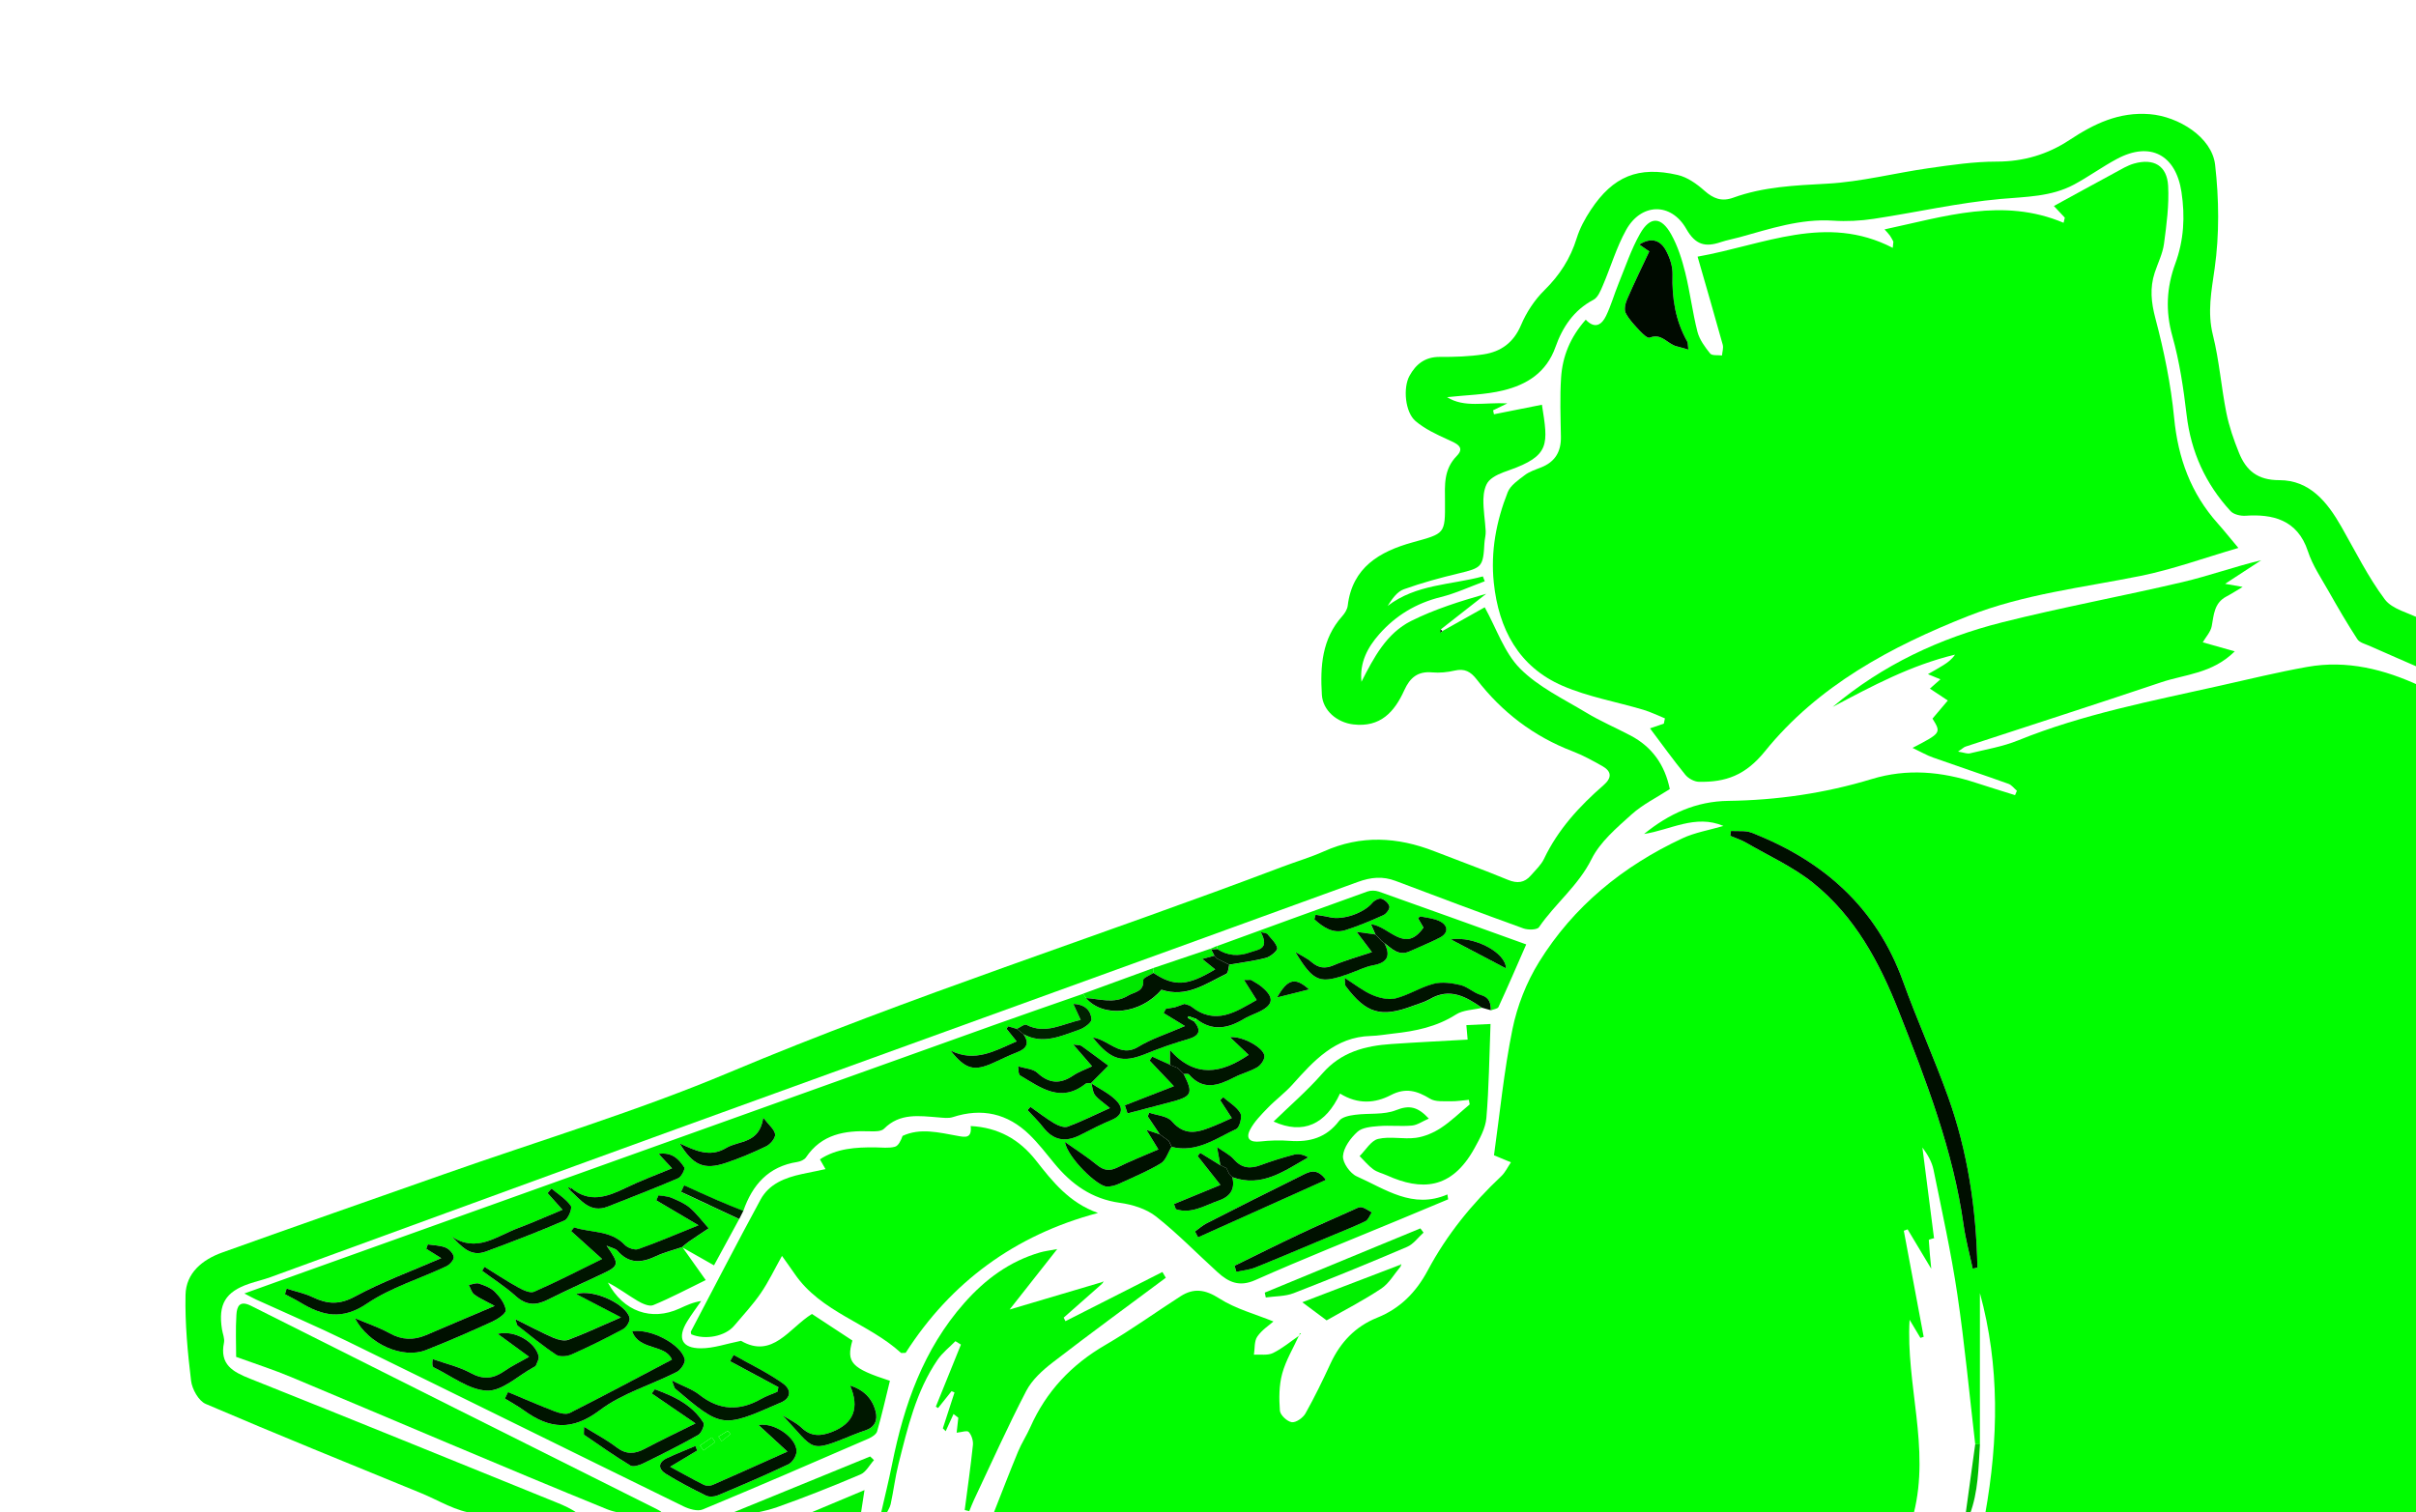<?xml version="1.0" encoding="UTF-8"?> <svg xmlns="http://www.w3.org/2000/svg" width="321" height="201" viewBox="0 0 321 201" fill="none"><g clip-path="url(#clip0_1513_1072)"><path d="M191.637 83.87C193.606 82.764 195.575 81.661 197.267 80.71C198.835 83.542 199.862 86.73 201.963 88.851C204.393 91.301 207.73 92.885 210.754 94.71C212.643 95.849 214.688 96.723 216.645 97.754C219.5 99.262 221.196 101.644 221.858 104.868C220.166 105.967 218.269 106.893 216.761 108.253C214.788 110.029 212.598 111.886 211.456 114.18C209.695 117.717 206.627 120.083 204.478 123.223C204.225 123.592 203.026 123.608 202.412 123.387C196.734 121.338 191.079 119.213 185.429 117.075C183.705 116.422 182.149 116.574 180.384 117.22C150.231 128.208 120.042 139.096 89.877 150.048C71.891 156.576 53.929 163.173 35.955 169.73C35.024 170.071 34.05 170.287 33.111 170.608C29.951 171.679 28.969 173.335 29.49 176.656C29.582 177.253 29.871 177.883 29.759 178.436C29.165 181.352 30.91 182.31 33.232 183.232C46.827 188.65 60.377 194.184 73.94 199.679C74.963 200.092 75.973 200.537 76.907 201.247C72.288 201.247 67.636 201.551 63.056 201.122C60.63 200.894 58.316 199.41 55.97 198.447C46.406 194.529 36.825 190.651 27.329 186.581C26.39 186.18 25.524 184.624 25.388 183.513C24.931 179.728 24.57 175.898 24.65 172.092C24.71 169.181 26.892 167.408 29.486 166.474C39.339 162.933 49.233 159.496 59.106 156.011C71.71 151.568 84.563 147.714 96.862 142.54C121.012 132.374 145.968 124.458 170.431 115.178C172.251 114.489 174.132 113.939 175.905 113.145C180.813 110.948 185.678 111.22 190.574 113.133C193.826 114.404 197.115 115.592 200.339 116.927C201.586 117.444 202.545 117.336 203.403 116.341C204.012 115.632 204.75 114.966 205.143 114.144C207.004 110.234 209.851 107.142 213.064 104.343C214.178 103.372 214.146 102.522 212.891 101.812C211.608 101.09 210.301 100.369 208.929 99.843C203.764 97.866 199.549 94.638 196.197 90.291C195.398 89.256 194.592 88.815 193.281 89.12C192.315 89.344 191.276 89.449 190.289 89.361C188.372 89.188 187.338 90.054 186.576 91.739C185.281 94.602 183.412 96.707 179.795 96.274C177.653 96.017 175.76 94.45 175.628 92.328C175.399 88.579 175.628 84.921 178.327 81.901C178.672 81.516 179.005 80.987 179.065 80.494C179.67 75.389 183.332 73.295 187.627 72.096C191.978 70.881 192.022 71.042 191.986 66.582C191.97 64.449 191.797 62.383 193.566 60.579C194.737 59.384 193.405 58.891 192.339 58.405C190.851 57.732 189.311 57.01 188.08 55.967C186.688 54.792 186.391 51.556 187.27 49.952C188.128 48.384 189.359 47.421 191.3 47.433C193.241 47.445 195.206 47.385 197.119 47.092C199.429 46.736 201.109 45.528 202.092 43.198C202.805 41.51 203.896 39.85 205.2 38.567C207.221 36.574 208.652 34.364 209.486 31.661C209.896 30.334 210.593 29.054 211.363 27.891C214.319 23.432 217.667 22.036 222.913 23.255C224.196 23.552 225.443 24.439 226.454 25.341C227.641 26.395 228.752 26.829 230.28 26.275C234.31 24.811 238.505 24.643 242.76 24.41C247.279 24.166 251.747 22.995 256.254 22.353C259.242 21.928 262.257 21.479 265.261 21.479C268.842 21.479 272.034 20.537 274.958 18.608C278.214 16.458 281.515 14.842 285.645 15.175C289.399 15.48 293.89 18.198 294.311 21.912C294.829 26.456 294.885 31.168 294.247 35.679C293.822 38.699 293.253 41.478 294.019 44.542C294.861 47.91 295.117 51.423 295.799 54.84C296.164 56.665 296.786 58.458 297.487 60.19C298.438 62.532 299.942 63.819 302.841 63.815C306.904 63.811 309.23 66.747 311.098 70.023C312.955 73.279 314.627 76.68 316.857 79.66C317.848 80.983 320.005 81.432 321.633 82.274C321.617 84.448 321.601 86.626 321.589 88.799C319.339 87.817 317.09 86.846 314.848 85.847C314.27 85.591 313.508 85.41 313.208 84.949C311.864 82.888 310.621 80.754 309.41 78.609C308.419 76.861 307.256 75.148 306.639 73.263C305.247 69.016 301.875 68.303 298.354 68.543C297.692 68.587 296.77 68.375 296.361 67.926C293.048 64.316 291.107 60.082 290.526 55.161C290.109 51.64 289.591 48.087 288.633 44.686C287.69 41.334 287.859 38.194 289.018 35.034C290.161 31.922 290.333 28.782 289.84 25.517C289.094 20.581 285.693 18.756 281.27 21.118C279.317 22.161 277.516 23.48 275.567 24.527C272.532 26.155 269.203 26.139 265.839 26.44C260.176 26.945 254.59 28.232 248.955 29.082C247.183 29.351 245.35 29.443 243.566 29.327C239.223 29.038 235.208 30.402 231.138 31.525C230.296 31.757 229.433 31.91 228.607 32.186C226.582 32.868 225.263 32.559 224.056 30.434C222.031 26.865 218.052 26.961 216.055 30.558C214.764 32.88 214.01 35.495 212.955 37.953C212.659 38.643 212.306 39.529 211.72 39.838C209.085 41.217 207.59 43.507 206.663 46.13C205.468 49.503 202.87 51.119 199.726 51.885C197.311 52.474 194.757 52.502 192.266 52.783C194.56 54.231 197.227 53.445 200.271 53.609C199.353 54.058 198.863 54.295 198.378 54.531L198.494 55.057C200.624 54.632 202.749 54.211 204.867 53.789C205.689 59.031 206.018 60.555 200.467 62.508C199.529 62.837 198.486 63.214 197.837 63.895C197.307 64.457 197.111 65.504 197.091 66.342C197.063 67.753 197.319 69.169 197.396 70.588C197.424 71.118 197.255 71.655 197.227 72.189C197.059 75.337 196.882 75.465 193.81 76.203C191.348 76.792 188.894 77.462 186.516 78.316C185.629 78.633 184.968 79.579 184.37 80.526C188.16 77.623 192.78 77.747 197.019 76.604L197.271 77.249C195.322 77.963 193.417 78.858 191.416 79.355C188.156 80.165 185.453 81.793 183.263 84.272C181.699 86.04 180.625 88.057 180.889 90.608C182.518 87.407 184.21 84.163 187.502 82.519C190.634 80.955 194.019 79.9 197.464 78.914C195.455 80.49 193.441 82.066 191.436 83.642C191.42 83.798 191.4 83.955 191.38 84.115L191.665 83.874L191.637 83.87Z" fill="#00F900"></path><path d="M321.593 91.165C321.593 127.839 321.593 164.509 321.593 201.182C305.123 201.202 288.649 201.226 272.179 201.247C269.432 201.247 266.689 201.247 263.753 201.247C265.538 191.269 265.702 181.52 263.059 171.847V191.963L262.434 191.919C261.656 185.274 261.038 178.605 260.056 171.988C259.234 166.446 258.014 160.956 256.896 155.461C256.679 154.403 256.102 153.416 255.42 152.51C255.933 156.528 256.45 160.546 256.964 164.569L256.992 164.541C256.739 164.629 256.266 164.729 256.27 164.801C256.334 166.004 256.458 167.203 256.595 168.623C255.476 166.754 254.465 165.07 253.455 163.382C253.286 163.442 253.118 163.506 252.949 163.566C253.828 168.266 254.706 172.966 255.588 177.666C255.444 177.714 255.299 177.758 255.155 177.807C254.674 177.001 254.197 176.198 253.715 175.392C253.206 183.994 256.458 192.396 254.273 201.11H132.012C133.119 198.307 134.154 195.596 135.265 192.917C135.726 191.806 136.399 190.784 136.889 189.681C139.002 184.913 142.363 181.356 146.886 178.733C150.307 176.748 153.523 174.41 156.856 172.272C158.624 171.138 160.148 171.378 162.017 172.573C164.186 173.961 166.801 174.647 169.195 175.625C168.654 176.11 167.663 176.74 167.05 177.634C166.629 178.248 166.733 179.226 166.601 180.04C167.455 179.984 168.421 180.169 169.135 179.82C170.39 179.206 171.489 178.272 172.656 177.474L172.616 177.442C171.842 179.142 170.843 180.778 170.358 182.555C169.933 184.115 169.929 185.847 170.053 187.479C170.098 188.061 171.016 188.923 171.63 189.011C172.187 189.091 173.117 188.43 173.446 187.852C174.661 185.691 175.744 183.449 176.787 181.195C178.09 178.388 180.083 176.287 182.958 175.132C186.05 173.889 188.152 171.735 189.708 168.82C192.226 164.1 195.567 159.985 199.465 156.316C199.998 155.814 200.327 155.093 200.748 154.471C200.038 154.174 199.328 153.881 198.498 153.537C199.26 148.115 199.81 142.384 200.952 136.774C201.582 133.682 202.817 130.546 204.477 127.863C209.065 120.44 215.642 115.102 223.522 111.417C225.194 110.635 227.087 110.326 228.98 109.769C225.267 108.181 221.918 110.31 218.437 110.835C221.726 108.161 225.327 106.492 229.626 106.436C236.102 106.348 242.483 105.426 248.687 103.537C253.387 102.105 257.97 102.538 262.542 104.038C264.266 104.603 265.999 105.133 267.727 105.674C267.811 105.482 267.892 105.289 267.976 105.097C267.603 104.78 267.282 104.323 266.853 104.17C263.516 102.975 260.152 101.856 256.811 100.669C256.005 100.385 255.251 99.939 254.108 99.394C257.914 97.417 257.926 97.397 256.759 95.504C257.481 94.654 258.139 93.876 258.796 93.098C257.99 92.565 257.184 92.031 256.414 91.518C256.595 91.358 257.092 90.92 257.814 90.283C257.148 90.006 256.715 89.83 256.154 89.597C256.819 89.212 257.509 88.835 258.171 88.422C258.756 88.057 259.318 87.652 259.751 87.002C253.928 88.394 248.715 91.177 243.493 93.952C250.114 88.366 257.75 84.793 266.023 82.707C273.955 80.71 282.02 79.231 289.988 77.358C293.485 76.536 296.882 75.305 300.439 74.454C298.971 75.413 297.503 76.371 295.635 77.59C296.697 77.779 297.231 77.871 297.969 78.003C297.134 78.497 296.473 78.926 295.779 79.295C294.183 80.149 294.143 81.693 293.862 83.209C293.722 83.979 293.076 84.652 292.667 85.366C293.966 85.731 295.278 86.104 296.918 86.565C293.934 89.533 290.321 89.605 287.137 90.68C278.495 93.591 269.813 96.378 261.154 99.222C260.922 99.298 260.733 99.498 260.156 99.887C260.934 100.012 261.363 100.208 261.728 100.12C263.877 99.595 266.099 99.226 268.132 98.4C276.778 94.895 285.89 93.166 294.925 91.137C298.787 90.271 302.636 89.332 306.526 88.635C311.816 87.688 316.797 88.947 321.581 91.177L321.593 91.165ZM262.105 168.607C262.313 168.559 262.518 168.511 262.726 168.463C262.578 160.711 261.451 153.099 258.832 145.777C256.984 140.612 254.714 135.599 252.849 130.437C249.296 120.584 242.238 114.372 232.706 110.667C231.892 110.35 230.897 110.503 229.991 110.438C229.959 110.655 229.923 110.867 229.89 111.084C230.6 111.389 231.35 111.625 232.012 112.01C235.016 113.751 238.256 115.215 240.931 117.372C246.445 121.819 249.689 127.827 252.284 134.416C255.933 143.675 259.502 152.899 260.894 162.824C261.166 164.773 261.696 166.686 262.105 168.611V168.607Z" fill="#00FD00"></path><path d="M210.694 42.493C211.945 43.804 212.839 43.114 213.389 41.979C214.054 40.604 214.467 39.108 215.049 37.684C215.959 35.459 216.725 33.141 217.904 31.063C219.235 28.717 220.719 28.765 222.051 31.16C222.913 32.712 223.474 34.476 223.903 36.212C224.549 38.807 224.866 41.49 225.528 44.081C225.796 45.131 226.522 46.118 227.22 46.984C227.469 47.293 228.251 47.169 228.792 47.241C228.832 46.76 229.008 46.242 228.888 45.805C227.801 41.891 226.666 37.989 225.548 34.111C234.39 32.535 242.627 28.356 251.478 32.94C251.506 32.663 251.534 32.391 251.562 32.114C251.414 31.845 251.285 31.565 251.109 31.316C250.928 31.059 250.7 30.839 250.387 30.486C258.376 28.785 266.095 26.199 274.176 29.608C274.232 29.383 274.284 29.159 274.34 28.93C273.783 28.332 273.226 27.739 272.889 27.378C275.535 25.93 278.262 24.426 281.005 22.947C281.828 22.502 282.65 21.992 283.536 21.739C286.147 20.998 287.923 22.012 288.067 24.707C288.204 27.262 287.859 29.864 287.514 32.415C287.338 33.722 286.7 34.965 286.283 36.241C285.617 38.278 285.814 40.183 286.375 42.312C287.522 46.639 288.432 51.087 288.865 55.538C289.383 60.892 291.091 65.576 294.672 69.578C295.47 70.472 296.22 71.415 297.399 72.822C292.848 74.15 288.697 75.669 284.418 76.536C276.726 78.088 268.886 78.962 261.524 81.865C251.229 85.928 241.532 91.141 234.498 99.847C231.912 103.047 229.281 103.97 225.728 103.902C225.106 103.89 224.316 103.456 223.915 102.963C222.283 100.958 220.771 98.857 219.227 96.799C219.58 96.679 220.322 96.427 221.064 96.17L221.209 95.472C220.258 95.087 219.328 94.626 218.349 94.333C214.768 93.266 211.018 92.617 207.618 91.149C201.771 88.618 199.12 83.598 198.474 77.45C198.037 73.295 198.799 69.265 200.319 65.419C200.68 64.501 201.731 63.799 202.581 63.149C203.206 62.672 204.009 62.416 204.758 62.119C206.623 61.381 207.425 60.017 207.389 58.036C207.345 55.418 207.241 52.791 207.413 50.184C207.598 47.385 208.608 44.831 210.698 42.477L210.694 42.493ZM224.32 46.467C224.24 45.877 224.276 45.584 224.164 45.38C222.608 42.609 222.123 39.637 222.219 36.481C222.251 35.407 221.854 34.207 221.321 33.249C220.611 31.966 219.444 31.472 217.808 32.503C218.309 32.848 218.65 33.084 219.131 33.417C218.153 35.503 217.126 37.6 216.2 39.742C215.955 40.303 215.755 41.137 215.995 41.606C216.456 42.509 217.218 43.271 217.924 44.029C218.273 44.406 218.923 44.999 219.179 44.887C220.763 44.213 221.553 45.745 222.768 46.03C223.226 46.134 223.671 46.286 224.32 46.471V46.467Z" fill="#00FD00"></path><path d="M98.21 162.014C97.095 164.064 95.98 166.117 94.865 168.166C93.345 167.304 91.982 166.534 90.618 165.76C90.915 165.515 91.192 165.251 91.509 165.034C92.387 164.428 93.277 163.843 94.168 163.253C93.341 162.335 92.6 161.325 91.669 160.526C90.975 159.929 90.065 159.548 89.203 159.187C88.681 158.966 88.064 158.97 87.49 158.87C87.398 159.091 87.306 159.311 87.21 159.536C88.902 160.534 90.594 161.533 92.816 162.848C89.764 164.076 87.318 165.13 84.812 166.013C84.326 166.185 83.408 165.86 83.019 165.451C81.126 163.462 78.531 163.875 76.286 163.125C76.153 163.29 76.025 163.458 75.893 163.622C77.2 164.801 78.503 165.976 80.007 167.332C76.855 168.876 73.956 170.38 70.968 171.683C70.431 171.916 69.464 171.442 68.815 171.081C67.303 170.247 65.859 169.285 64.391 168.375C64.283 168.547 64.175 168.723 64.067 168.896C65.566 170.007 67.154 171.021 68.538 172.264C69.905 173.496 71.201 173.532 72.757 172.754C75.095 171.579 77.481 170.496 79.855 169.389C82.313 168.242 82.365 168.062 80.597 165.555C81.282 165.86 81.792 165.928 82.037 166.221C83.528 167.97 85.205 167.889 87.113 166.979C88.236 166.446 89.475 166.145 90.659 165.74C91.649 167.135 92.636 168.531 93.766 170.123C91.38 171.29 89.131 172.485 86.789 173.456C86.255 173.676 85.317 173.243 84.703 172.878C83.38 172.092 82.145 171.154 80.765 170.452C82.831 174.33 86.576 175.601 90.273 173.909C91.164 173.504 92.042 173.075 93.161 172.906C92.535 173.816 91.866 174.695 91.292 175.637C89.953 177.831 90.578 179.198 93.145 179.19C94.825 179.19 96.501 178.585 98.454 178.196C102.641 180.638 104.879 176.475 107.879 174.627C109.683 175.81 111.472 176.985 113.252 178.156C112.41 181.075 113.108 181.841 118.237 183.509C117.688 185.739 117.178 187.997 116.541 190.226C116.424 190.627 115.843 190.996 115.398 191.193C108.071 194.369 100.744 197.549 93.365 200.609C92.676 200.894 91.553 200.557 90.791 200.184C75.889 192.893 61.019 185.526 46.117 178.24C42.138 176.295 38.06 174.55 34.03 172.71C33.625 172.525 33.232 172.301 32.47 171.904C35.321 170.877 37.827 169.975 40.334 169.08C70.936 158.12 101.534 147.156 132.137 136.204C136.055 134.801 139.989 133.449 143.919 132.074C144.043 132.266 144.167 132.459 144.292 132.651C146.602 135.35 151.574 134.785 154.325 131.548C157.662 132.667 160.24 130.738 162.947 129.435C163.216 129.307 163.216 128.629 163.34 128.208C164.973 127.923 166.629 127.735 168.221 127.31C168.822 127.149 169.769 126.343 169.701 126.01C169.552 125.308 168.838 124.727 168.357 124.093C168.08 124.025 167.804 123.957 167.523 123.889C168.714 126.199 167.194 126.175 166.14 126.564C164.6 127.133 163.132 127.065 161.736 126.143C161.724 126.006 161.712 125.87 161.7 125.734C168.357 123.307 175.014 120.873 181.683 118.479C182.132 118.319 182.742 118.331 183.195 118.491C189.744 120.813 196.281 123.175 202.781 125.513C201.458 128.529 200.311 131.199 199.092 133.834C198.975 134.083 198.43 134.135 198.085 134.275C198.085 133.309 197.897 132.571 196.75 132.242C195.803 131.969 195.005 131.155 194.059 130.931C192.912 130.658 191.609 130.474 190.502 130.758C188.765 131.203 187.185 132.25 185.449 132.695C184.506 132.936 183.299 132.651 182.361 132.254C181.142 131.737 180.075 130.871 178.668 129.984C178.74 130.686 178.688 130.927 178.788 131.059C181.531 134.716 183.488 135.29 187.735 133.694C188.489 133.409 189.291 133.209 189.972 132.804C192.623 131.244 194.769 132.463 196.894 133.943C195.735 134.219 194.4 134.219 193.453 134.825C190.883 136.469 188.06 137.042 185.124 137.359C184.125 137.468 183.127 137.652 182.124 137.68C177.38 137.808 174.565 140.972 171.714 144.145C170.703 145.271 169.46 146.182 168.405 147.277C167.547 148.167 166.629 149.089 166.075 150.168C165.482 151.331 166.095 151.856 167.431 151.704C168.726 151.56 170.054 151.519 171.349 151.62C174.008 151.82 176.229 151.207 177.926 148.957C178.311 148.444 179.293 148.255 180.031 148.159C181.856 147.914 183.857 148.195 185.497 147.537C187.249 146.835 188.368 147.08 189.84 148.66C189.002 149.021 188.324 149.518 187.606 149.587C186.139 149.723 184.643 149.538 183.175 149.659C182.201 149.739 180.993 149.835 180.348 150.425C179.442 151.251 178.515 152.506 178.435 153.637C178.371 154.519 179.381 155.951 180.272 156.344C184.057 158.02 187.679 160.739 192.31 158.742C192.343 158.958 192.375 159.175 192.407 159.392C190.233 160.298 188.06 161.208 185.886 162.115C179.51 164.769 173.085 167.32 166.777 170.127C164.644 171.077 163.224 170.392 161.784 169.088C159.057 166.614 156.487 163.951 153.603 161.677C152.312 160.659 150.467 160.085 148.799 159.857C145.066 159.343 142.355 157.39 140.065 154.595C139.002 153.296 137.967 151.957 136.768 150.79C133.873 147.982 130.464 147.204 126.586 148.468C126.005 148.656 125.307 148.548 124.669 148.5C122.123 148.307 119.564 147.886 117.459 150.008C117.094 150.377 116.24 150.377 115.618 150.352C112.246 150.224 109.17 150.725 107.093 153.809C106.876 154.134 106.351 154.363 105.934 154.427C102.092 155.024 99.958 157.467 98.755 160.948C97.62 160.482 96.477 160.041 95.355 159.552C93.859 158.902 92.375 158.217 90.887 157.547C90.751 157.836 90.618 158.124 90.482 158.417C93.057 159.624 95.631 160.827 98.206 162.034L98.21 162.014ZM135.982 137.447C138.605 138.879 141.035 137.66 143.458 136.822C144.091 136.601 145.058 135.883 145.021 135.458C144.933 134.327 144.183 133.477 142.607 133.425C142.972 134.219 143.233 134.785 143.586 135.551C141.132 136.064 138.942 137.52 136.379 136.2C136.115 136.064 135.533 136.545 135.096 136.738C134.711 136.625 134.326 136.513 133.941 136.401L133.729 136.734C134.146 137.251 134.563 137.772 135.072 138.402C132.189 139.641 129.526 141.257 126.274 139.605C128.235 142.095 129.374 142.396 131.832 141.317C132.931 140.836 134.001 140.283 135.12 139.854C136.399 139.364 136.808 138.647 135.978 137.447H135.982ZM162.145 154.872C161.255 154.323 160.361 153.769 159.47 153.22C159.354 153.36 159.238 153.505 159.122 153.645C160.072 154.848 161.026 156.051 162.153 157.479C159.871 158.417 157.926 159.219 155.982 160.021L156.222 160.703C158.299 161.385 160.1 160.19 161.969 159.54C163.425 159.035 164.138 158.044 163.729 156.448C167.663 157.884 170.647 155.606 173.819 153.821C173.161 153.436 172.504 153.308 171.922 153.46C170.434 153.849 168.959 154.299 167.523 154.84C166.119 155.365 164.985 155.281 163.934 154.074C163.405 153.464 162.602 153.091 161.7 152.45C161.913 153.597 162.029 154.238 162.145 154.876V154.872ZM75.897 157.9C75.748 157.864 75.596 157.828 75.448 157.795L75.668 158.132C77.136 159.42 78.343 161.312 80.781 160.346C83.897 159.115 87.021 157.912 90.097 156.588C90.522 156.404 91.055 155.357 90.907 155.133C90.201 154.082 89.327 153.083 87.502 153.352C88.168 154.066 88.645 154.575 89.287 155.269C87.138 156.171 85.076 156.925 83.115 157.88C80.673 159.071 78.311 159.921 75.897 157.9ZM182.746 124.194C182.092 124.101 181.439 124.009 180.232 123.837C181.078 124.956 181.627 125.685 182.273 126.536C180.448 127.149 178.76 127.614 177.164 128.288C176.013 128.777 175.159 128.637 174.232 127.843C173.603 127.302 172.809 126.957 172.087 126.52C174.569 130.574 175.323 130.827 179.405 129.343C180.412 128.978 181.399 128.473 182.437 128.284C184.346 127.935 184.803 127.013 183.929 125.336C184.924 126.09 185.822 127.113 187.298 126.431C188.629 125.814 190.005 125.288 191.3 124.611C192.467 124.001 192.431 122.962 191.2 122.397C190.434 122.048 189.539 121.976 188.697 121.799C188.625 121.783 188.517 121.94 188.396 122.044C188.673 122.517 188.95 122.995 189.118 123.279C186.624 126.836 184.603 123.107 182.14 122.834C182.429 123.488 182.582 123.841 182.738 124.194H182.746ZM144.997 143.936C145.146 144.477 145.162 145.123 145.479 145.528C145.94 146.118 146.622 146.539 147.468 147.253C145.386 148.195 143.662 149.057 141.861 149.727C141.384 149.903 140.606 149.607 140.097 149.302C138.99 148.644 137.963 147.842 136.905 147.1L136.516 147.529C137.206 148.279 137.955 148.981 138.569 149.787C139.945 151.588 141.581 151.832 143.534 150.834C144.905 150.132 146.281 149.422 147.704 148.829C149.276 148.175 149.196 147.112 148.242 146.186C147.303 145.275 146.056 144.682 144.945 143.948C145.715 143.174 146.485 142.4 147.255 141.63C146.068 140.752 144.889 139.858 143.682 139.003C143.498 138.875 143.197 138.911 142.579 138.811C143.526 139.902 144.239 140.728 145.094 141.714C144.139 142.168 143.309 142.444 142.615 142.917C140.883 144.1 139.387 144.04 137.807 142.565C137.25 142.043 136.235 142.015 135.269 141.71C135.321 142.32 135.313 142.456 135.349 142.581C135.385 142.705 135.433 142.873 135.533 142.929C138.26 144.546 140.927 146.639 144.211 144.044C144.388 143.904 144.729 143.968 144.993 143.936H144.997ZM155.448 141.506C154.662 141.149 153.876 140.792 153.09 140.435C152.97 140.608 152.854 140.78 152.733 140.952C153.776 142.051 154.819 143.146 155.97 144.361C153.599 145.284 151.526 146.09 149.453 146.9C149.569 147.261 149.689 147.617 149.806 147.978C151.683 147.485 153.559 146.988 155.436 146.499C158.4 145.729 158.58 145.364 157.265 142.729C157.501 142.745 157.85 142.665 157.959 142.789C159.815 144.955 161.824 144.297 163.922 143.21C164.928 142.689 166.071 142.412 167.042 141.839C167.511 141.562 168.02 140.844 167.996 140.347C167.944 139.272 165.109 137.66 163.421 137.844C164.391 138.767 165.181 139.517 165.891 140.194C162.262 142.661 158.793 143.322 155.444 139.557V141.506H155.448ZM154.097 150.762C153.636 150.605 153.174 150.453 152.316 150.164C153.006 151.287 153.407 151.937 153.908 152.759C151.967 153.605 150.167 154.307 148.446 155.165C147.384 155.694 146.622 155.538 145.731 154.804C144.488 153.785 143.121 152.919 141.484 151.76C141.813 153.793 145.791 157.711 147.099 157.699C147.616 157.695 148.166 157.551 148.643 157.338C150.532 156.476 152.461 155.674 154.233 154.611C154.903 154.21 155.191 153.168 155.653 152.418C158.957 153.256 161.532 151.303 164.247 150.048C164.692 149.839 165.065 148.416 164.792 147.938C164.299 147.076 163.296 146.511 162.51 145.821L162.113 146.218C162.586 146.944 163.056 147.67 163.657 148.592C162.779 148.985 162.129 149.298 161.464 149.566C159.458 150.381 157.55 151.203 155.693 149.021C155.083 148.303 153.708 148.239 152.681 147.878C152.617 148.043 152.557 148.207 152.493 148.367C153.026 149.165 153.563 149.963 154.097 150.762ZM158.949 135.422C161.034 137.079 163.116 136.714 165.225 135.446C165.795 135.105 166.424 134.865 167.03 134.596C169.259 133.602 169.412 132.587 167.535 131.071C167.126 130.742 166.641 130.506 166.192 130.229C165.887 130.229 165.586 130.233 165.281 130.237C165.823 131.095 166.368 131.957 166.962 132.904C164.207 134.472 161.504 136.329 158.287 133.778C158.043 133.582 157.674 133.537 157.365 133.425C156.936 133.578 156.507 133.73 156.078 133.878C155.685 133.943 155.292 134.007 154.903 134.071C154.803 134.259 154.702 134.444 154.602 134.632C155.46 135.154 156.314 135.675 157.441 136.361C154.971 137.439 152.954 138.069 151.209 139.136C148.815 140.604 147.343 138.185 145.19 137.881C147.612 140.94 149.148 141.321 152.312 140.026C154.105 139.292 155.945 138.651 157.806 138.117C159.358 137.672 159.675 136.99 158.64 135.735C158.745 135.631 158.845 135.527 158.949 135.422ZM67.503 185.009C67.363 185.298 67.223 185.587 67.082 185.871C67.94 186.405 68.839 186.886 69.657 187.479C73.025 189.926 76.037 190.186 79.691 187.427C82.678 185.174 86.52 184.063 89.929 182.334C90.454 182.066 91.088 181.115 90.979 180.646C90.514 178.685 86.468 176.515 83.993 176.948C84.928 179.527 88.393 178.593 89.279 180.698C84.723 183.096 80.244 185.494 75.708 187.784C75.199 188.041 74.321 187.808 73.703 187.572C71.618 186.774 69.569 185.875 67.507 185.013L67.503 185.009ZM65.723 173.556C62.31 175.007 59.443 176.235 56.571 177.45C54.931 178.144 53.375 178.091 51.767 177.189C50.436 176.439 48.956 175.954 47.159 175.192C48.984 178.685 53.536 180.618 56.567 179.435C59.559 178.268 62.502 176.973 65.426 175.637C66.144 175.312 67.259 174.554 67.203 174.117C67.098 173.255 66.416 172.361 65.759 171.695C65.222 171.154 64.399 170.837 63.645 170.592C63.252 170.464 62.743 170.7 62.286 170.769C62.514 171.198 62.647 171.755 63 172.028C63.621 172.513 64.379 172.822 65.723 173.556ZM92.627 192.781C92.547 192.58 92.471 192.376 92.391 192.175C91.128 192.709 89.848 193.202 88.609 193.792C87.354 194.389 87.466 195.263 88.497 195.901C90.205 196.952 91.99 197.886 93.794 198.768C94.216 198.977 94.905 198.929 95.362 198.736C98.515 197.413 101.659 196.073 104.747 194.61C105.276 194.357 105.813 193.495 105.825 192.901C105.865 191.097 102.826 188.979 100.792 189.404C102.032 190.543 103.203 191.622 104.614 192.921C101.009 194.537 97.845 195.969 94.661 197.357C94.34 197.497 93.835 197.497 93.526 197.345C92.07 196.619 90.65 195.817 89.03 194.938C90.374 194.132 91.501 193.459 92.624 192.785L92.627 192.781ZM38.08 171.258L37.859 171.992C38.545 172.361 39.251 172.706 39.917 173.107C42.828 174.871 45.451 175.477 48.735 173.259C51.915 171.114 55.757 169.955 59.278 168.298C59.735 168.086 60.317 167.456 60.285 167.067C60.249 166.606 59.687 165.996 59.21 165.8C58.484 165.503 57.638 165.503 56.84 165.379C56.772 165.575 56.704 165.768 56.636 165.964C57.257 166.349 57.875 166.738 58.629 167.208C54.727 168.904 50.793 170.336 47.155 172.309C45.086 173.431 43.478 173.319 41.557 172.397C40.466 171.875 39.243 171.627 38.08 171.254V171.258ZM77.609 189.625C77.609 190.335 77.533 190.631 77.621 190.692C79.646 192.083 81.656 193.499 83.753 194.766C84.134 194.999 84.952 194.738 85.461 194.489C87.924 193.286 90.382 192.055 92.768 190.708C93.197 190.463 93.658 189.38 93.47 189.084C91.95 186.661 89.52 185.554 87.001 184.636C86.869 184.821 86.733 185.009 86.6 185.194C88.493 186.489 90.382 187.784 92.411 189.172C89.925 190.411 87.755 191.446 85.634 192.564C84.322 193.258 83.191 193.314 81.936 192.356C80.661 191.381 79.221 190.627 77.613 189.625H77.609ZM82.498 175.072C79.927 176.191 77.761 177.209 75.528 178.047C74.962 178.26 74.116 178.039 73.507 177.771C71.882 177.065 70.319 176.223 68.474 175.304C68.65 175.826 68.654 176.07 68.779 176.162C70.463 177.482 72.107 178.857 73.888 180.028C74.373 180.349 75.359 180.257 75.957 179.992C78.287 178.958 80.577 177.823 82.819 176.612C83.256 176.375 83.741 175.561 83.649 175.132C83.268 173.379 78.928 171.25 76.55 171.964C78.664 173.067 80.424 173.981 82.502 175.06L82.498 175.072ZM164.022 168.222C164.102 168.491 164.187 168.76 164.267 169.028C165.109 168.84 165.995 168.764 166.785 168.447C170.078 167.123 173.342 165.724 176.618 164.352C178.226 163.679 179.851 163.049 181.419 162.295C181.796 162.115 181.98 161.525 182.253 161.124C181.804 160.883 181.37 160.53 180.893 160.442C180.552 160.378 180.131 160.639 179.766 160.799C177.384 161.862 174.99 162.909 172.628 164.023C169.741 165.387 166.889 166.819 164.018 168.218L164.022 168.222ZM103.423 184.355L103.283 184.973C102.557 185.29 101.795 185.542 101.109 185.931C98.242 187.564 95.567 187.459 92.92 185.366C91.986 184.624 90.771 184.235 89.275 183.477C89.56 184.211 89.58 184.448 89.704 184.556C95.836 189.765 96.008 189.789 103.267 186.613C103.327 186.585 103.387 186.549 103.447 186.525C105.127 185.951 105.244 184.728 104.021 183.862C101.975 182.41 99.669 181.316 97.476 180.072C97.32 180.353 97.159 180.63 97.003 180.911C99.144 182.062 101.282 183.208 103.423 184.359V184.355ZM70.302 180.321C69.047 181.039 67.969 181.548 67.002 182.226C65.542 183.249 64.223 183.393 62.567 182.487C61.003 181.632 59.198 181.227 57.498 180.626C57.381 181.316 57.45 181.64 57.634 181.729C59.988 182.86 62.334 184.74 64.732 184.817C66.749 184.881 68.835 182.832 70.888 181.713C71.004 181.648 71.169 181.584 71.209 181.48C71.361 181.075 71.65 180.614 71.57 180.241C71.193 178.472 68.506 176.704 66.128 177.269C67.443 178.228 68.754 179.19 70.306 180.321H70.302ZM158.777 163.662C158.913 163.919 159.045 164.18 159.182 164.436C164.776 161.922 170.374 159.408 176.169 156.801C174.91 155.069 173.831 155.79 172.889 156.252C168.686 158.321 164.503 160.442 160.329 162.568C159.771 162.852 159.29 163.29 158.777 163.658V163.662ZM59.976 164.308C61.295 165.624 62.486 167.099 64.536 166.341C68.053 165.038 71.558 163.695 74.999 162.207C75.5 161.99 76.061 160.575 75.833 160.254C75.191 159.339 74.148 158.706 73.266 157.964C73.094 158.164 72.921 158.365 72.745 158.569C73.354 159.251 73.964 159.929 74.73 160.783C72.628 161.657 70.744 162.504 68.811 163.225C65.991 164.276 63.313 166.574 59.972 164.312L59.976 164.308ZM103.977 188.093C108.42 192.829 107.329 193.146 113.469 190.656C113.966 190.455 114.471 190.271 114.981 190.102C116.24 189.681 116.649 188.751 116.34 187.564C115.895 185.851 114.78 184.728 112.947 184.131C114.225 187.117 113.441 189.168 110.593 190.283C109.11 190.868 107.794 190.98 106.511 189.753C105.793 189.067 104.831 188.638 103.981 188.093H103.977ZM90.306 151.961C92.074 154.904 93.566 155.522 96.445 154.551C98.274 153.934 100.075 153.188 101.807 152.338C102.36 152.069 103.042 151.247 102.986 150.753C102.914 150.112 102.168 149.542 101.41 148.548C100.893 152.053 98.17 151.544 96.489 152.562C94.308 153.881 92.331 152.895 90.306 151.961ZM174.794 121.575C174.742 121.775 174.685 121.976 174.633 122.176C175.8 123.215 177.079 124.149 178.792 123.604C180.504 123.063 182.173 122.353 183.817 121.615C184.198 121.443 184.671 120.801 184.607 120.472C184.527 120.055 183.989 119.566 183.552 119.437C183.223 119.341 182.61 119.654 182.349 119.971C181.218 121.342 178.419 122.325 176.67 121.896C176.057 121.743 175.419 121.675 174.798 121.571L174.794 121.575ZM192.756 124.843C195.422 126.243 197.688 127.438 200.086 128.697C200.11 126.62 195.876 124.354 192.756 124.843ZM173.927 131.496C172.111 129.82 171.06 130.081 169.681 132.559C170.952 132.242 172.227 131.921 173.927 131.496ZM93.008 192.111C93.165 192.328 93.317 192.548 93.474 192.765C93.991 192.396 94.504 192.027 95.022 191.658L94.585 191.036L93.008 192.111ZM95.467 190.924C95.599 191.129 95.731 191.329 95.864 191.534C96.261 191.225 96.658 190.916 97.055 190.603C96.943 190.451 96.83 190.303 96.718 190.15C96.301 190.407 95.884 190.664 95.467 190.92V190.924Z" fill="#00F600"></path><path d="M128.964 149.651C132.622 149.839 135.437 151.423 137.631 154.214C139.84 157.025 142.05 159.845 145.884 161.204C134.835 164.132 126.326 170.428 120.33 179.792C119.941 179.792 119.761 179.848 119.693 179.784C115.342 175.822 109.094 174.414 105.593 169.309C105.035 168.495 104.45 167.693 103.896 166.911C102.938 168.623 102.136 170.319 101.089 171.851C100.038 173.387 98.751 174.763 97.548 176.19C96.357 177.602 93.714 178.119 91.846 177.333C91.826 177.205 91.749 177.049 91.797 176.956C94.869 171.105 97.901 165.234 101.049 159.428C102.188 157.33 104.301 156.52 106.531 156.035C107.502 155.822 108.476 155.626 109.679 155.377C109.37 154.836 109.174 154.491 108.937 154.078C111.187 152.606 113.713 152.466 116.28 152.486C117.154 152.494 118.065 152.622 118.887 152.41C119.364 152.285 119.693 151.6 119.921 150.962C122.259 149.867 124.754 150.513 127.248 150.962C128.186 151.13 129.161 151.363 128.968 149.647L128.964 149.651Z" fill="#00FC00"></path><path d="M146.421 170.616C144.721 172.116 143.025 173.616 141.324 175.116L141.561 175.585C145.856 173.407 150.147 171.226 154.442 169.048C154.594 169.305 154.743 169.561 154.895 169.814C149.878 173.556 144.821 177.245 139.869 181.067C138.513 182.114 137.118 183.377 136.348 184.861C133.881 189.605 131.696 194.493 129.41 199.33C129.177 199.823 128.989 200.336 128.78 200.837C128.58 200.789 128.375 200.737 128.175 200.689C128.548 197.81 128.965 194.934 129.266 192.047C129.326 191.474 129.089 190.72 128.708 190.307C128.492 190.07 127.71 190.351 127.104 190.407C127.164 189.865 127.244 189.144 127.325 188.422C127.112 188.257 126.899 188.093 126.691 187.924C126.342 188.686 125.997 189.444 125.648 190.206C125.524 190.078 125.4 189.95 125.271 189.825C125.789 188.237 126.302 186.649 126.819 185.061C126.687 185.005 126.555 184.949 126.426 184.889C125.829 185.635 125.235 186.385 124.638 187.13C124.537 187.07 124.437 187.01 124.337 186.95C125.448 184.199 126.563 181.448 127.673 178.697C127.429 178.544 127.184 178.396 126.94 178.244C126.142 179.062 125.203 179.784 124.57 180.714C121.714 184.901 120.587 189.765 119.376 194.573C118.935 196.326 118.723 198.135 118.338 199.903C118.229 200.408 117.888 200.866 117.656 201.347C117.455 201.271 117.251 201.198 117.05 201.122C117.548 198.949 118.089 196.783 118.526 194.593C120.102 186.729 122.685 179.33 128.111 173.179C130.886 170.035 134.118 167.633 138.18 166.45C138.782 166.273 139.415 166.205 140.466 166.004C138.128 168.972 136.075 171.579 134.142 174.037C138.048 172.878 142.146 171.663 146.241 170.448C146.301 170.504 146.361 170.556 146.421 170.612V170.616Z" fill="#00F600"></path><path d="M194.997 138.153C194.941 137.548 194.897 137.05 194.825 136.24C196 136.184 197.131 136.128 198.037 136.088C197.869 140.447 197.833 144.521 197.488 148.572C197.371 149.951 196.601 151.339 195.908 152.598C192.84 158.164 188.797 158.241 184.286 156.215C183.676 155.943 182.983 155.786 182.453 155.401C181.783 154.908 181.242 154.238 180.645 153.645C181.455 152.847 182.156 151.588 183.103 151.363C184.691 150.986 186.455 151.435 188.104 151.219C189.263 151.066 190.462 150.549 191.448 149.903C192.816 149.005 194.003 147.83 195.27 146.775C195.234 146.571 195.194 146.37 195.158 146.166C194.34 146.238 193.517 146.378 192.703 146.362C191.789 146.342 190.714 146.45 190.004 146.021C188.28 144.967 186.768 144.509 184.783 145.544C182.722 146.619 180.44 146.819 178.038 145.332C176.165 149.406 173.161 150.846 169.215 149.053C171.309 147.012 173.675 144.979 175.708 142.653C178.186 139.813 181.37 138.987 184.863 138.751C188.2 138.522 191.54 138.362 195.001 138.165L194.997 138.153Z" fill="#00F800"></path><path d="M31.375 180.337C31.375 178.589 31.287 176.648 31.411 174.723C31.479 173.672 31.804 172.762 33.348 173.54C51.326 182.591 69.328 191.586 87.326 200.601C87.507 200.689 87.675 200.805 87.847 200.906C87.835 201.09 87.823 201.275 87.811 201.459C85.401 201.19 82.775 201.443 80.613 200.565C66.577 194.846 52.654 188.863 38.674 183.008C36.336 182.029 33.914 181.255 31.379 180.333L31.375 180.337Z" fill="#00F800"></path><path d="M168.037 171.791C174.93 168.944 181.824 166.101 188.718 163.253C188.858 163.442 188.994 163.626 189.135 163.815C188.413 164.461 187.799 165.347 186.957 165.708C181.964 167.841 176.943 169.902 171.882 171.863C170.744 172.305 169.416 172.256 168.177 172.433C168.133 172.216 168.085 172.004 168.041 171.787L168.037 171.791Z" fill="#00E900"></path><path d="M196.886 133.926C194.761 132.447 192.615 131.227 189.965 132.787C189.279 133.189 188.477 133.393 187.727 133.678C183.48 135.278 181.523 134.704 178.78 131.043C178.684 130.911 178.732 130.67 178.66 129.968C180.067 130.859 181.138 131.721 182.353 132.238C183.292 132.635 184.503 132.92 185.441 132.679C187.177 132.234 188.757 131.187 190.494 130.742C191.601 130.458 192.904 130.646 194.051 130.915C194.997 131.139 195.795 131.953 196.742 132.226C197.889 132.555 198.077 133.293 198.077 134.259C197.68 134.147 197.279 134.035 196.882 133.922L196.886 133.926Z" fill="#001300"></path><path d="M186.095 168.314C185.249 169.313 184.567 170.56 183.516 171.258C181.134 172.842 178.575 174.153 176.258 175.477C175.351 174.799 174.317 174.029 173.029 173.071C177.38 171.406 181.655 169.77 185.93 168.134L186.095 168.31V168.314Z" fill="#00F000"></path><path d="M97.488 200.978C103.528 198.508 109.571 196.037 115.611 193.567C115.779 193.727 115.947 193.888 116.12 194.048C115.53 194.698 115.065 195.64 114.331 195.953C110.694 197.501 107.017 198.969 103.291 200.288C101.482 200.93 99.534 201.178 97.645 201.603C97.593 201.395 97.54 201.186 97.488 200.978Z" fill="#00E800"></path><path d="M153.255 128.645C155.777 127.795 158.295 126.941 160.818 126.09L160.926 126.207C161.067 126.475 161.203 126.744 161.343 127.013C160.898 127.129 160.457 127.249 159.723 127.446C160.473 128.047 160.958 128.436 161.448 128.829C157.778 131.051 156.014 131.151 153.247 129.303C153.247 129.082 153.247 128.865 153.247 128.645H153.255Z" fill="#00ED00"></path><path d="M153.255 128.645C153.255 128.866 153.255 129.082 153.255 129.303C152.781 129.616 151.879 129.96 151.899 130.237C152.015 131.829 150.752 131.789 149.854 132.334C148.001 133.449 146.148 132.752 144.284 132.639C144.159 132.447 144.035 132.254 143.911 132.062C147.027 130.923 150.143 129.784 153.259 128.645H153.255Z" fill="#00E800"></path><path d="M114.375 201.194H108.055C108.015 201.11 107.979 201.026 107.939 200.938C110.165 200.003 112.39 199.069 114.861 198.034C114.676 199.225 114.54 200.128 114.375 201.194Z" fill="#00F000"></path><path d="M98.21 162.014C95.635 160.807 93.061 159.604 90.486 158.397C90.623 158.108 90.755 157.819 90.891 157.527C92.379 158.196 93.863 158.882 95.359 159.532C96.482 160.021 97.625 160.462 98.76 160.927C98.579 161.288 98.395 161.649 98.214 162.014H98.21Z" fill="#002100"></path><path d="M262.438 191.919L263.063 191.963C262.871 195.115 262.839 198.291 261.716 201.271C261.532 201.243 261.347 201.215 261.163 201.182C261.588 198.095 262.013 195.007 262.438 191.915V191.919Z" fill="#00BE00"></path><path d="M161.696 125.721C161.709 125.858 161.721 125.994 161.733 126.13C161.464 126.155 161.199 126.183 160.931 126.207L160.822 126.09C161.115 125.966 161.404 125.842 161.696 125.717V125.721Z" fill="#00ED00"></path><path d="M256.968 164.565C257.012 164.569 257.056 164.573 257.104 164.581C257.068 164.565 257.032 164.553 256.996 164.537L256.968 164.565Z" fill="#00FD00"></path><path d="M185.93 168.138C186.014 168.09 186.103 168.042 186.187 167.994C186.155 168.102 186.123 168.206 186.091 168.314C186.038 168.258 185.982 168.198 185.93 168.138Z" fill="#00F000"></path><path d="M146.241 170.452C146.377 170.4 146.509 170.348 146.646 170.295C146.57 170.404 146.497 170.508 146.421 170.616C146.361 170.56 146.301 170.504 146.241 170.452Z" fill="#00F600"></path><path d="M172.656 177.466C172.664 177.369 172.676 177.277 172.684 177.181C172.741 177.193 172.801 177.209 172.857 177.221C172.777 177.293 172.697 177.361 172.612 177.434L172.652 177.466H172.656Z" fill="#00FD00"></path><path d="M191.637 83.87C191.541 83.951 191.448 84.031 191.352 84.111C191.372 83.955 191.388 83.798 191.408 83.638C191.488 83.71 191.565 83.79 191.637 83.87Z" fill="#000100"></path><path d="M262.105 168.607C261.696 166.678 261.167 164.765 260.894 162.82C259.502 152.895 255.933 143.671 252.284 134.412C249.689 127.823 246.445 121.819 240.931 117.368C238.256 115.211 235.016 113.751 232.012 112.006C231.35 111.621 230.6 111.385 229.891 111.08C229.923 110.863 229.959 110.651 229.991 110.434C230.901 110.498 231.896 110.35 232.706 110.663C242.238 114.368 249.296 120.58 252.849 130.433C254.71 135.595 256.98 140.607 258.833 145.773C261.455 153.095 262.578 160.707 262.727 168.459C262.518 168.507 262.314 168.555 262.105 168.603V168.607Z" fill="#000F00"></path><path d="M224.32 46.467C223.671 46.282 223.226 46.13 222.769 46.026C221.557 45.745 220.767 44.209 219.179 44.883C218.923 44.991 218.273 44.401 217.924 44.025C217.218 43.267 216.46 42.505 215.995 41.602C215.755 41.133 215.955 40.299 216.2 39.738C217.126 37.596 218.153 35.503 219.131 33.413C218.646 33.081 218.305 32.844 217.808 32.499C219.444 31.468 220.611 31.966 221.321 33.245C221.85 34.203 222.251 35.398 222.219 36.477C222.127 39.633 222.608 42.605 224.164 45.376C224.28 45.581 224.244 45.873 224.32 46.463V46.467Z" fill="#000A00"></path><path d="M90.651 165.732C89.464 166.137 88.228 166.438 87.106 166.971C85.197 167.877 83.52 167.961 82.029 166.213C81.78 165.924 81.275 165.852 80.589 165.547C82.357 168.054 82.301 168.234 79.847 169.381C77.473 170.488 75.091 171.575 72.749 172.746C71.193 173.528 69.901 173.488 68.53 172.256C67.147 171.013 65.558 170.003 64.059 168.888C64.167 168.715 64.275 168.539 64.383 168.366C65.855 169.277 67.295 170.239 68.807 171.073C69.456 171.434 70.427 171.908 70.96 171.675C73.948 170.372 76.847 168.868 79.999 167.324C78.496 165.968 77.192 164.789 75.885 163.614C76.017 163.45 76.145 163.281 76.278 163.117C78.524 163.867 81.122 163.458 83.011 165.443C83.4 165.852 84.318 166.173 84.804 166.004C87.31 165.122 89.76 164.067 92.808 162.84C90.582 161.525 88.894 160.526 87.202 159.528C87.294 159.307 87.386 159.087 87.483 158.862C88.056 158.958 88.669 158.958 89.195 159.179C90.057 159.54 90.963 159.921 91.661 160.518C92.591 161.316 93.334 162.327 94.16 163.245C93.273 163.839 92.379 164.42 91.501 165.026C91.188 165.242 90.907 165.507 90.611 165.752L90.647 165.728L90.651 165.732Z" fill="#001500"></path><path d="M67.504 185.009C69.565 185.871 71.614 186.77 73.7 187.568C74.317 187.804 75.195 188.037 75.705 187.78C80.24 185.49 84.72 183.092 89.275 180.694C88.393 178.593 84.924 179.523 83.99 176.944C86.46 176.511 90.507 178.681 90.976 180.642C91.088 181.111 90.454 182.062 89.925 182.33C86.516 184.059 82.674 185.169 79.687 187.423C76.034 190.182 73.022 189.922 69.653 187.475C68.835 186.882 67.941 186.401 67.079 185.867C67.219 185.579 67.359 185.29 67.5 185.005L67.504 185.009Z" fill="#001400"></path><path d="M157.365 133.421C157.674 133.533 158.043 133.578 158.287 133.774C161.504 136.329 164.203 134.468 166.962 132.9C166.364 131.953 165.823 131.091 165.281 130.233C165.586 130.233 165.887 130.229 166.192 130.225C166.641 130.502 167.126 130.738 167.535 131.067C169.416 132.583 169.259 133.602 167.03 134.592C166.42 134.865 165.791 135.101 165.225 135.442C163.12 136.71 161.038 137.074 158.949 135.418C158.6 135.298 158.255 135.178 157.906 135.057C157.878 135.134 157.854 135.21 157.826 135.286L158.64 135.735C159.675 136.99 159.358 137.672 157.806 138.117C155.945 138.651 154.105 139.292 152.312 140.026C149.148 141.321 147.608 140.94 145.19 137.881C147.343 138.185 148.815 140.6 151.209 139.136C152.954 138.069 154.967 137.439 157.441 136.361C156.314 135.675 155.46 135.154 154.602 134.632C154.702 134.444 154.803 134.259 154.903 134.071C155.296 134.007 155.689 133.942 156.078 133.878L157.365 133.425V133.421Z" fill="#001600"></path><path d="M65.723 173.556C64.379 172.822 63.621 172.509 63 172.028C62.647 171.755 62.519 171.198 62.286 170.769C62.743 170.696 63.256 170.464 63.645 170.592C64.395 170.841 65.221 171.154 65.759 171.695C66.416 172.361 67.098 173.255 67.202 174.117C67.255 174.558 66.14 175.312 65.426 175.637C62.502 176.968 59.559 178.268 56.567 179.435C53.535 180.618 48.984 178.685 47.159 175.192C48.952 175.958 50.431 176.443 51.767 177.189C53.379 178.091 54.935 178.143 56.571 177.45C59.443 176.235 62.314 175.007 65.723 173.556Z" fill="#001000"></path><path d="M92.628 192.781C91.505 193.455 90.378 194.128 89.035 194.934C90.655 195.813 92.074 196.615 93.53 197.341C93.839 197.493 94.344 197.493 94.665 197.353C97.849 195.965 101.013 194.533 104.618 192.917C103.207 191.618 102.036 190.543 100.797 189.4C102.83 188.975 105.87 191.093 105.83 192.897C105.818 193.491 105.28 194.353 104.751 194.606C101.663 196.069 98.519 197.413 95.367 198.732C94.91 198.925 94.224 198.973 93.799 198.764C91.994 197.882 90.21 196.948 88.501 195.897C87.471 195.263 87.354 194.385 88.614 193.788C89.849 193.202 91.132 192.709 92.395 192.171C92.475 192.372 92.552 192.576 92.632 192.777L92.628 192.781Z" fill="#001500"></path><path d="M38.08 171.258C39.243 171.631 40.466 171.876 41.557 172.401C43.478 173.323 45.086 173.436 47.155 172.313C50.792 170.34 54.727 168.908 58.629 167.212C57.874 166.742 57.253 166.357 56.635 165.968C56.704 165.772 56.772 165.579 56.84 165.383C57.634 165.507 58.484 165.507 59.21 165.804C59.687 166.001 60.249 166.606 60.285 167.071C60.317 167.46 59.735 168.09 59.278 168.302C55.757 169.959 51.911 171.114 48.735 173.263C45.455 175.481 42.828 174.875 39.917 173.111C39.251 172.706 38.545 172.365 37.859 171.996L38.08 171.262V171.258Z" fill="#001400"></path><path d="M77.609 189.625C79.221 190.627 80.661 191.381 81.932 192.356C83.188 193.314 84.318 193.258 85.63 192.564C87.751 191.442 89.921 190.411 92.407 189.172C90.382 187.784 88.489 186.489 86.596 185.194C86.729 185.009 86.865 184.821 86.997 184.636C89.516 185.554 91.942 186.661 93.466 189.083C93.654 189.38 93.193 190.467 92.764 190.708C90.378 192.055 87.924 193.286 85.457 194.489C84.948 194.738 84.13 194.999 83.749 194.766C81.652 193.495 79.642 192.079 77.617 190.692C77.529 190.631 77.605 190.335 77.605 189.625H77.609Z" fill="#001600"></path><path d="M82.498 175.072C80.42 173.989 78.66 173.074 76.546 171.976C78.924 171.262 83.264 173.391 83.644 175.144C83.737 175.573 83.251 176.387 82.814 176.624C80.573 177.835 78.283 178.97 75.953 180.004C75.355 180.269 74.369 180.361 73.884 180.04C72.103 178.865 70.455 177.49 68.775 176.174C68.654 176.078 68.65 175.838 68.47 175.316C70.319 176.235 71.882 177.073 73.503 177.783C74.112 178.047 74.958 178.272 75.524 178.059C77.757 177.221 79.923 176.198 82.494 175.084L82.498 175.072Z" fill="#001600"></path><path d="M164.022 168.222C166.889 166.819 169.745 165.391 172.632 164.027C174.99 162.913 177.384 161.87 179.77 160.803C180.135 160.643 180.552 160.382 180.897 160.446C181.374 160.538 181.807 160.887 182.257 161.128C181.984 161.529 181.799 162.115 181.422 162.299C179.854 163.053 178.226 163.683 176.622 164.356C173.35 165.728 170.085 167.123 166.789 168.451C165.999 168.768 165.113 168.844 164.271 169.032C164.19 168.764 164.106 168.495 164.026 168.226L164.022 168.222Z" fill="#001100"></path><path d="M103.424 184.355C101.282 183.205 99.145 182.058 97.003 180.907C97.159 180.626 97.32 180.349 97.476 180.068C99.67 181.312 101.976 182.406 104.021 183.858C105.244 184.728 105.128 185.948 103.448 186.521C103.383 186.541 103.327 186.581 103.267 186.609C96.005 189.785 95.836 189.761 89.704 184.552C89.58 184.444 89.56 184.211 89.275 183.473C90.775 184.231 91.986 184.624 92.921 185.362C95.567 187.455 98.242 187.56 101.11 185.927C101.795 185.538 102.557 185.282 103.283 184.969L103.424 184.351V184.355Z" fill="#001800"></path><path d="M155.653 152.418C155.191 153.168 154.903 154.21 154.233 154.611C152.46 155.674 150.532 156.476 148.643 157.338C148.169 157.555 147.616 157.695 147.099 157.699C145.791 157.711 141.813 153.797 141.484 151.76C143.125 152.919 144.492 153.785 145.731 154.804C146.622 155.534 147.383 155.694 148.446 155.165C150.167 154.307 151.967 153.601 153.908 152.759C153.403 151.94 153.006 151.287 152.316 150.164C153.174 150.453 153.635 150.605 154.097 150.757C154.494 151.046 154.895 151.339 155.292 151.628C155.42 151.9 155.544 152.169 155.673 152.442L155.649 152.418H155.653Z" fill="#001000"></path><path d="M144.28 132.639C146.145 132.751 147.997 133.453 149.85 132.334C150.752 131.793 152.012 131.833 151.895 130.237C151.875 129.96 152.774 129.615 153.251 129.303C156.014 131.151 157.782 131.051 161.452 128.829C160.962 128.436 160.477 128.047 159.727 127.446C160.461 127.249 160.902 127.133 161.347 127.013L161.307 126.989L161.74 127.426L161.704 127.398C161.985 127.542 162.27 127.682 162.55 127.823L162.514 127.799C162.795 127.939 163.08 128.083 163.361 128.224L163.328 128.192C163.204 128.613 163.2 129.291 162.935 129.419C160.229 130.722 157.65 132.651 154.313 131.532C151.562 134.773 146.59 135.334 144.28 132.635V132.639Z" fill="#001300"></path><path d="M70.302 180.321C68.75 179.19 67.439 178.228 66.124 177.269C68.498 176.704 71.185 178.472 71.566 180.241C71.646 180.614 71.357 181.075 71.205 181.48C71.165 181.584 71 181.648 70.884 181.713C68.831 182.827 66.745 184.877 64.728 184.816C62.33 184.74 59.984 182.859 57.63 181.729C57.45 181.64 57.381 181.316 57.494 180.626C59.194 181.227 61.003 181.636 62.563 182.487C64.219 183.393 65.538 183.244 66.998 182.226C67.964 181.548 69.043 181.039 70.298 180.321H70.302Z" fill="#001600"></path><path d="M155.296 151.632C154.899 151.339 154.498 151.05 154.101 150.761C153.568 149.967 153.03 149.165 152.497 148.367C152.561 148.203 152.621 148.038 152.686 147.878C153.712 148.239 155.088 148.307 155.697 149.021C157.554 151.203 159.463 150.38 161.468 149.566C162.134 149.298 162.779 148.985 163.662 148.592C163.064 147.67 162.591 146.944 162.118 146.218L162.515 145.821C163.305 146.511 164.307 147.08 164.797 147.938C165.069 148.415 164.7 149.839 164.251 150.048C161.536 151.307 158.962 153.26 155.657 152.418L155.681 152.442C155.553 152.169 155.429 151.9 155.3 151.628L155.296 151.632Z" fill="#001300"></path><path d="M158.777 163.663C159.294 163.294 159.771 162.856 160.329 162.572C164.503 160.442 168.682 158.325 172.889 156.256C173.831 155.794 174.91 155.073 176.169 156.805C170.375 159.408 164.78 161.926 159.182 164.441C159.046 164.184 158.913 163.923 158.777 163.667V163.663Z" fill="#001100"></path><path d="M155.448 141.506V139.557C158.797 143.319 162.266 142.661 165.895 140.195C165.181 139.517 164.391 138.767 163.425 137.845C165.109 137.664 167.944 139.272 168 140.347C168.024 140.84 167.515 141.562 167.046 141.839C166.075 142.412 164.932 142.685 163.926 143.21C161.833 144.301 159.823 144.955 157.963 142.789C157.854 142.665 157.506 142.745 157.269 142.729L157.301 142.757C157.157 142.613 157.012 142.468 156.872 142.328L156.9 142.356C156.756 142.212 156.615 142.067 156.471 141.923L156.499 141.947C156.15 141.811 155.801 141.67 155.452 141.534V141.51L155.448 141.506Z" fill="#001500"></path><path d="M59.976 164.308C63.317 166.57 65.996 164.272 68.815 163.221C70.748 162.5 72.632 161.649 74.734 160.779C73.968 159.925 73.358 159.247 72.749 158.566C72.921 158.365 73.094 158.164 73.27 157.96C74.152 158.702 75.195 159.339 75.837 160.25C76.065 160.575 75.504 161.986 75.002 162.203C71.562 163.691 68.057 165.038 64.54 166.337C62.49 167.095 61.295 165.62 59.98 164.304L59.976 164.308Z" fill="#001800"></path><path d="M144.998 143.936C144.733 143.968 144.392 143.904 144.216 144.044C140.935 146.639 138.265 144.546 135.538 142.929C135.441 142.873 135.389 142.705 135.353 142.581C135.317 142.456 135.325 142.32 135.273 141.71C136.239 142.015 137.254 142.043 137.811 142.565C139.395 144.04 140.891 144.1 142.62 142.917C143.314 142.444 144.144 142.167 145.098 141.714C144.244 140.728 143.53 139.902 142.584 138.811C143.201 138.911 143.502 138.875 143.686 139.003C144.89 139.858 146.069 140.752 147.26 141.63C146.49 142.404 145.72 143.178 144.95 143.948L144.998 143.932V143.936Z" fill="#001400"></path><path d="M183.937 125.34C184.807 127.017 184.354 127.943 182.445 128.288C181.403 128.476 180.42 128.982 179.413 129.347C175.327 130.83 174.577 130.578 172.095 126.523C172.817 126.957 173.611 127.305 174.24 127.847C175.167 128.641 176.017 128.781 177.172 128.292C178.768 127.614 180.456 127.153 182.281 126.539C181.635 125.685 181.086 124.959 180.24 123.841C181.447 124.013 182.1 124.105 182.754 124.197L182.718 124.165C182.862 124.31 183.007 124.454 183.151 124.603L183.119 124.57C183.263 124.731 183.408 124.891 183.552 125.052C183.68 125.152 183.813 125.248 183.941 125.348L183.937 125.34Z" fill="#001400"></path><path d="M75.901 157.896C78.315 159.917 80.677 159.067 83.119 157.88C85.08 156.921 87.142 156.167 89.291 155.269C88.645 154.575 88.172 154.066 87.507 153.352C89.327 153.083 90.206 154.082 90.911 155.133C91.06 155.357 90.53 156.404 90.101 156.588C87.025 157.912 83.901 159.115 80.785 160.346C78.347 161.313 77.14 159.42 75.672 158.132C75.753 158.056 75.829 157.98 75.905 157.9L75.901 157.896Z" fill="#001400"></path><path d="M103.977 188.093C104.827 188.638 105.789 189.067 106.507 189.753C107.79 190.98 109.11 190.868 110.59 190.282C113.434 189.157 114.219 187.106 112.944 184.131C114.776 184.724 115.891 185.851 116.336 187.564C116.645 188.751 116.232 189.681 114.977 190.102C114.467 190.27 113.962 190.455 113.465 190.655C107.325 193.146 108.416 192.829 103.973 188.093H103.977Z" fill="#001800"></path><path d="M144.998 143.936L144.95 143.952C146.06 144.686 147.308 145.279 148.246 146.19C149.2 147.116 149.281 148.179 147.709 148.833C146.285 149.426 144.909 150.136 143.538 150.838C141.585 151.84 139.949 151.592 138.573 149.791C137.96 148.985 137.21 148.283 136.52 147.533L136.909 147.104C137.968 147.846 138.99 148.648 140.101 149.306C140.61 149.607 141.388 149.907 141.866 149.731C143.662 149.061 145.387 148.199 147.472 147.257C146.622 146.543 145.944 146.122 145.483 145.532C145.166 145.123 145.15 144.477 145.002 143.94L144.998 143.936Z" fill="#001200"></path><path d="M90.306 151.961C92.331 152.899 94.308 153.881 96.49 152.562C98.17 151.548 100.893 152.053 101.41 148.548C102.168 149.542 102.914 150.112 102.986 150.753C103.042 151.247 102.356 152.069 101.807 152.338C100.071 153.184 98.274 153.934 96.445 154.551C93.57 155.518 92.078 154.9 90.306 151.961Z" fill="#001400"></path><path d="M155.448 141.506V141.53C155.797 141.666 156.146 141.807 156.495 141.943L156.467 141.919C156.611 142.063 156.752 142.208 156.896 142.352L156.868 142.324C157.012 142.468 157.157 142.613 157.297 142.753L157.265 142.725C158.58 145.356 158.404 145.725 155.436 146.495C153.56 146.984 151.683 147.481 149.806 147.974C149.69 147.613 149.569 147.256 149.453 146.896C151.526 146.089 153.6 145.279 155.97 144.357C154.819 143.146 153.776 142.047 152.734 140.948C152.854 140.776 152.97 140.603 153.09 140.431C153.876 140.788 154.662 141.145 155.448 141.502V141.506Z" fill="#001600"></path><path d="M162.145 154.872C162.029 154.23 161.909 153.593 161.7 152.446C162.603 153.087 163.405 153.46 163.934 154.07C164.985 155.277 166.124 155.361 167.523 154.836C168.963 154.299 170.439 153.845 171.922 153.456C172.504 153.304 173.161 153.432 173.819 153.817C170.643 155.606 167.663 157.88 163.729 156.444L163.757 156.472C163.613 156.328 163.469 156.187 163.324 156.043L163.348 156.071L162.935 155.229L162.955 155.253C162.675 155.117 162.394 154.976 162.113 154.84L162.141 154.872H162.145Z" fill="#001300"></path><path d="M183.937 125.341C183.809 125.24 183.676 125.144 183.548 125.044C183.404 124.883 183.259 124.723 183.115 124.563L183.147 124.595C183.003 124.45 182.858 124.306 182.714 124.157L182.75 124.19C182.593 123.837 182.437 123.48 182.152 122.83C184.615 123.103 186.636 126.832 189.13 123.275C188.962 122.991 188.685 122.517 188.408 122.04C188.529 121.94 188.637 121.783 188.709 121.795C189.551 121.968 190.446 122.04 191.211 122.393C192.447 122.958 192.483 123.997 191.312 124.607C190.016 125.284 188.641 125.814 187.31 126.427C185.838 127.109 184.939 126.086 183.941 125.332L183.937 125.341Z" fill="#001500"></path><path d="M163.73 156.448C164.139 158.044 163.425 159.035 161.969 159.54C160.1 160.19 158.3 161.385 156.223 160.703L155.982 160.021C157.927 159.219 159.872 158.421 162.154 157.479C161.023 156.051 160.072 154.848 159.122 153.645C159.238 153.504 159.355 153.36 159.471 153.22C160.361 153.769 161.255 154.323 162.146 154.872L162.118 154.84C162.398 154.976 162.679 155.117 162.96 155.253L162.94 155.229C163.076 155.51 163.216 155.79 163.353 156.071L163.329 156.043C163.473 156.187 163.617 156.328 163.762 156.472L163.734 156.444L163.73 156.448Z" fill="#001500"></path><path d="M174.794 121.575C175.419 121.683 176.053 121.751 176.667 121.9C178.415 122.329 181.214 121.346 182.345 119.975C182.606 119.658 183.219 119.345 183.548 119.441C183.985 119.57 184.523 120.059 184.603 120.476C184.667 120.805 184.194 121.447 183.813 121.619C182.173 122.357 180.504 123.063 178.788 123.608C177.076 124.149 175.8 123.219 174.629 122.18C174.682 121.98 174.738 121.779 174.79 121.579L174.794 121.575Z" fill="#001200"></path><path d="M135.983 137.447C136.813 138.651 136.404 139.364 135.124 139.854C134.006 140.283 132.935 140.836 131.836 141.317C129.382 142.396 128.239 142.095 126.278 139.605C129.53 141.257 132.193 139.645 135.076 138.402C134.567 137.768 134.15 137.251 133.733 136.734L133.945 136.401C134.33 136.513 134.715 136.625 135.1 136.738C135.397 136.974 135.69 137.211 135.987 137.447H135.983Z" fill="#001300"></path><path d="M135.982 137.447C135.686 137.211 135.393 136.974 135.096 136.738C135.533 136.545 136.115 136.064 136.379 136.2C138.942 137.52 141.132 136.064 143.586 135.551C143.233 134.785 142.972 134.219 142.607 133.425C144.183 133.477 144.933 134.323 145.022 135.458C145.054 135.883 144.091 136.601 143.458 136.822C141.035 137.656 138.609 138.879 135.982 137.447Z" fill="#002100"></path><path d="M160.93 126.207C161.199 126.183 161.464 126.155 161.732 126.13C163.124 127.053 164.596 127.121 166.135 126.552C167.19 126.163 168.71 126.187 167.519 123.877C167.796 123.945 168.072 124.013 168.353 124.081C168.834 124.711 169.548 125.296 169.697 125.998C169.765 126.331 168.818 127.137 168.217 127.297C166.625 127.723 164.969 127.911 163.336 128.196L163.368 128.228C163.088 128.087 162.803 127.943 162.522 127.803L162.558 127.827C162.278 127.682 161.993 127.542 161.712 127.402L161.748 127.43C161.604 127.285 161.46 127.137 161.315 126.993L161.355 127.017C161.215 126.748 161.079 126.479 160.938 126.211L160.93 126.207Z" fill="#001600"></path><path d="M192.756 124.843C195.872 124.354 200.111 126.616 200.087 128.697C197.688 127.438 195.423 126.247 192.756 124.843Z" fill="#001800"></path><path d="M173.928 131.496C172.227 131.921 170.952 132.238 169.681 132.559C171.06 130.081 172.107 129.824 173.928 131.496Z" fill="#001800"></path><path d="M93.009 192.111L94.585 191.036L95.022 191.658C94.505 192.027 93.991 192.396 93.474 192.765C93.318 192.548 93.165 192.328 93.009 192.111Z" fill="#00F500"></path><path d="M95.467 190.924C95.884 190.667 96.301 190.411 96.718 190.154C96.83 190.307 96.943 190.455 97.055 190.607C96.658 190.916 96.261 191.225 95.864 191.538C95.731 191.333 95.599 191.133 95.467 190.928V190.924Z" fill="#00F500"></path><path d="M157.365 133.421L156.078 133.874C156.507 133.722 156.936 133.57 157.365 133.421Z" fill="#001800"></path><path d="M166.188 130.225C165.883 130.225 165.582 130.229 165.277 130.233C165.582 130.233 165.883 130.229 166.188 130.225Z" fill="#001800"></path><path d="M75.668 158.128L75.448 157.792C75.596 157.828 75.749 157.864 75.897 157.896C75.825 157.976 75.745 158.052 75.668 158.128Z" fill="#001400"></path><path d="M158.636 135.735L157.822 135.286C157.85 135.21 157.874 135.134 157.902 135.057C158.251 135.178 158.596 135.298 158.945 135.418C158.841 135.523 158.741 135.627 158.636 135.731V135.735Z" fill="#00F600"></path><path d="M161.705 127.398C161.985 127.542 162.27 127.682 162.551 127.823C162.27 127.678 161.985 127.538 161.705 127.398Z" fill="#00ED00"></path><path d="M157.297 142.757C157.153 142.613 157.009 142.468 156.868 142.328C157.013 142.472 157.157 142.617 157.297 142.757Z" fill="#00F600"></path><path d="M182.71 124.161C182.854 124.306 182.999 124.45 183.143 124.599C182.999 124.454 182.854 124.31 182.71 124.161Z" fill="#00F600"></path></g><defs><clipPath id="clip0_1513_1072"><rect width="321" height="201" fill="white"></rect></clipPath></defs></svg> 